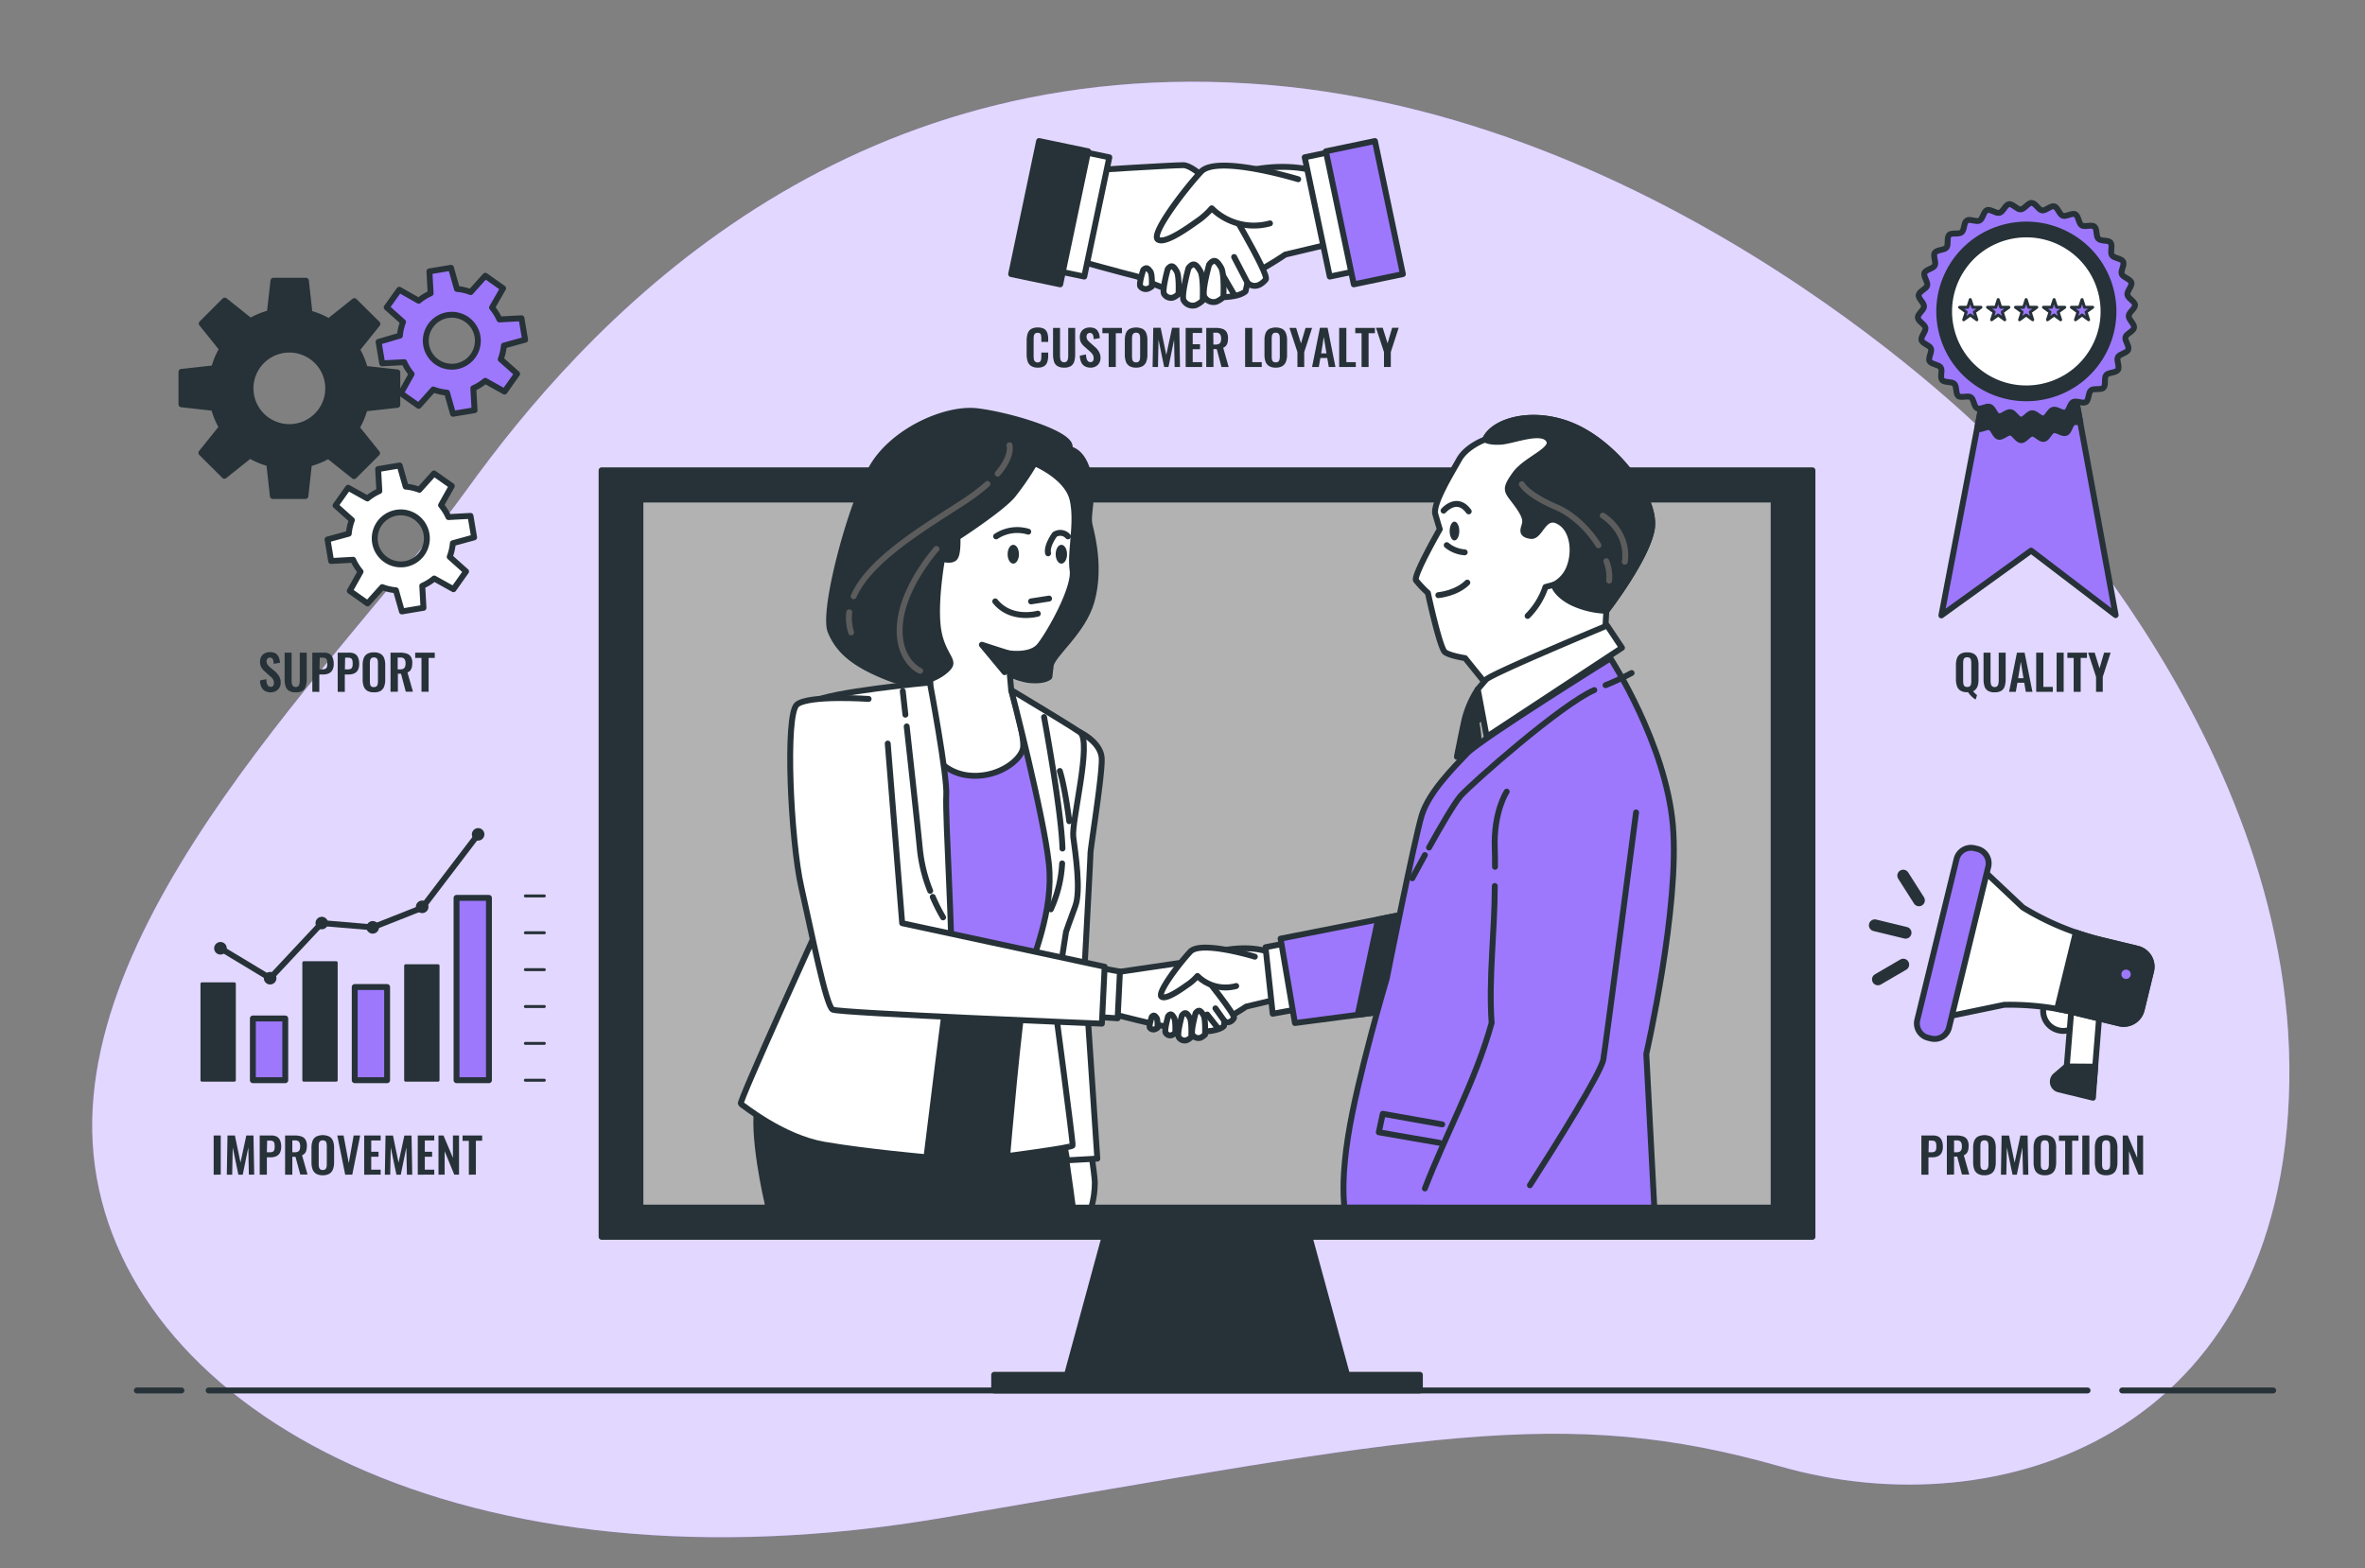 <svg xmlns="http://www.w3.org/2000/svg" width="401" height="266" fill="none"><rect width="100%" height="100%" fill="#808080" stroke="none"/><path fill="#9D78FD" d="M337.63 74.48s-54.816-56.009-126.054-60.334C140.339 9.82 98.798 55.727 79.112 83.104s-68.8 72.99-63.008 114.757 62.576 73.459 143.92 59.537 104.928-19.206 141.99-8.64c37.061 10.565 85.194-5.283 86.154-65.298S337.63 74.48 337.63 74.48"/><path fill="#fff" d="M337.63 74.48s-54.816-56.009-126.054-60.334C140.339 9.82 98.798 55.727 79.112 83.104s-68.8 72.99-63.008 114.757 62.576 73.459 143.92 59.537 104.928-19.206 141.99-8.64c37.061 10.565 85.194-5.283 86.154-65.298S337.63 74.48 337.63 74.48" opacity=".7"/><path stroke="#263238" stroke-linecap="round" stroke-linejoin="round" d="M359.828 235.83h25.605M35.375 235.83h318.581M23.203 235.83h7.558"/><path fill="#fff" stroke="#263238" stroke-linecap="round" stroke-linejoin="round" d="M349.034 174.751a3.403 3.403 0 0 0 4.112-2.495l2.176-8.932a3.4 3.4 0 0 0-.401-2.567 3.4 3.4 0 0 0-2.1-1.535 3.4 3.4 0 0 0-4.107 2.495l-2.181 8.922a3.381 3.381 0 0 0 1.294 3.553c.362.264.772.454 1.207.559"/><path fill="#fff" stroke="#263238" stroke-linecap="round" stroke-linejoin="round" d="M352.5 185.184a2.03 2.03 0 0 0 2.327-1c.142-.27.222-.568.233-.873l.901-11.219a2.96 2.96 0 0 0-.549-1.892 2.97 2.97 0 0 0-1.616-1.13 2.025 2.025 0 0 0-2.329 1.004 2 2 0 0 0-.231.874l-.907 11.214a2.954 2.954 0 0 0 2.171 3.022"/><path fill="#fff" stroke="#263238" stroke-linecap="round" stroke-linejoin="round" d="m328.457 172.778 11.365-2.357c3.999-.08 7.991.356 11.878 1.298l7.637 1.851a3.14 3.14 0 0 0 3.797-2.303l1.6-6.565a3.13 3.13 0 0 0-.371-2.372 3.15 3.15 0 0 0-1.943-1.416l-6.187-1.5a46.2 46.2 0 0 1-13.259-5.512L334.9 146.3z"/><path fill="#263238" stroke="#263238" stroke-linecap="round" stroke-linejoin="round" d="M351.969 158.148c1.408.489 2.832.915 4.266 1.266l6.176 1.5a3.134 3.134 0 0 1 2.315 3.788l-1.6 6.565a3.132 3.132 0 0 1-2.572 2.356 3.1 3.1 0 0 1-1.225-.053l-7.638-1.851a43 43 0 0 0-2.89-.606z"/><path fill="#9D78FD" stroke="#263238" stroke-linecap="round" stroke-linejoin="round" d="m326.945 176.025.471.115a2.524 2.524 0 0 0 3.048-1.85l6.655-27.272a2.517 2.517 0 0 0-1.855-3.04l-.472-.115a2.523 2.523 0 0 0-3.047 1.85l-6.655 27.272a2.516 2.516 0 0 0 1.855 3.04"/><path stroke="#263238" stroke-linecap="round" stroke-linejoin="round" stroke-width="2" d="m322.703 148.508 2.667 4.197M318.41 166.112l4.299-2.506M323.104 158.201l-5.221-1.266"/><path fill="#263238" stroke="#263238" stroke-linecap="round" stroke-linejoin="round" d="m350.368 180.88-1.83 1.554a1.37 1.37 0 0 0-.456 1.234 1.335 1.335 0 0 0 1.016 1.106l5.776 1.405.363-5.267z"/><path fill="#9D78FD" d="M359.716 165.053a.79.79 0 0 1 .652-.592.8.8 0 0 1 .798.372.793.793 0 0 1-.863 1.183.79.79 0 0 1-.603-.651.8.8 0 0 1 .016-.312"/><path fill="#263238" d="M325.781 199.239v-6.655h1.958a1.96 1.96 0 0 1 .976.218c.242.152.429.378.533.644.125.326.185.673.176 1.021.017.368-.058.733-.219 1.064a1.3 1.3 0 0 1-.624.575 2.2 2.2 0 0 1-.938.181h-.662v2.952zm1.216-3.803h.464c.183.012.366-.021.534-.096a.5.5 0 0 0 .256-.303q.079-.274.069-.559a2.6 2.6 0 0 0-.053-.585.49.49 0 0 0-.23-.335 1.1 1.1 0 0 0-.533-.107h-.464zM330.102 199.239v-6.655h1.6c.386-.01.772.044 1.141.16.29.089.539.278.704.532.182.324.267.693.245 1.064q.003.363-.074.718a1.4 1.4 0 0 1-.251.532 1.13 1.13 0 0 1-.491.346l.928 3.272h-1.242l-.806-3.044h-.533v3.044zm1.221-3.803h.373c.194.009.387-.025.566-.101a.61.61 0 0 0 .298-.33c.069-.186.1-.383.091-.58a1.3 1.3 0 0 0-.181-.75.85.85 0 0 0-.704-.25h-.443zM336.469 199.33c-.393.02-.783-.07-1.126-.261a1.45 1.45 0 0 1-.602-.755 3.5 3.5 0 0 1-.182-1.165v-2.485a3.3 3.3 0 0 1 .182-1.149c.11-.306.323-.566.602-.734a2.64 2.64 0 0 1 2.262 0c.278.17.49.428.602.734.133.368.196.758.187 1.149v2.495c.007.391-.056.781-.187 1.149a1.5 1.5 0 0 1-.602.756c-.347.192-.74.284-1.136.266m0-.894a.64.64 0 0 0 .448-.133c.1-.095.168-.22.192-.356a2.5 2.5 0 0 0 .048-.501v-3.059a2.5 2.5 0 0 0-.048-.5.64.64 0 0 0-.192-.351.84.84 0 0 0-.886 0 .64.64 0 0 0-.197.351q-.051.248-.048.5v3.059a2.5 2.5 0 0 0 .048.501.58.58 0 0 0 .192.356.63.63 0 0 0 .443.133M339.27 199.239l.117-6.639h1.259l.944 4.597.986-4.597h1.216l.123 6.639h-.901l-.102-4.617-.944 4.617h-.73l-.966-4.633-.085 4.633zM346.71 199.33c-.392.02-.782-.07-1.125-.261a1.44 1.44 0 0 1-.598-.755 3.4 3.4 0 0 1-.181-1.165v-2.485c-.011-.391.051-.78.181-1.149.109-.306.32-.565.598-.734a2.14 2.14 0 0 1 1.125-.256c.397-.02.791.068 1.141.256.277.17.487.429.598.734.132.368.195.758.186 1.149v2.495c.008.391-.055.781-.186 1.149a1.5 1.5 0 0 1-.598.756 2.14 2.14 0 0 1-1.141.266m0-.894a.63.63 0 0 0 .448-.133.64.64 0 0 0 .192-.356 2.2 2.2 0 0 0 .053-.501v-3.059a2 2 0 0 0-.053-.5.64.64 0 0 0-.192-.351.66.66 0 0 0-.448-.127.63.63 0 0 0-.432.127.6.6 0 0 0-.197.351 2 2 0 0 0-.054.5v3.059a2.5 2.5 0 0 0 .048.501c.022.137.09.262.192.356a.64.64 0 0 0 .443.133M350.164 199.239v-5.745h-1.066v-.91h3.317v.894h-1.067v5.745zM353.066 199.239v-6.655h1.2v6.639zM357.1 199.33a2.13 2.13 0 0 1-1.125-.261 1.44 1.44 0 0 1-.597-.755 3.4 3.4 0 0 1-.182-1.165v-2.485c-.01-.391.051-.78.182-1.149.108-.306.319-.565.597-.734a2.64 2.64 0 0 1 2.267 0c.276.17.487.429.597.734.132.369.196.758.187 1.149v2.495c.007.391-.056.781-.187 1.149a1.5 1.5 0 0 1-.597.756 2.15 2.15 0 0 1-1.142.266m0-.894a.64.64 0 0 0 .449-.133c.1-.096.169-.22.197-.356a2.5 2.5 0 0 0 .048-.5v-3.059a2.4 2.4 0 0 0-.048-.5.67.67 0 0 0-.197-.352.67.67 0 0 0-.449-.127.64.64 0 0 0-.432.127.62.62 0 0 0-.197.352 2 2 0 0 0-.053.5v3.059a2.5 2.5 0 0 0 .048.5.6.6 0 0 0 .192.356.63.63 0 0 0 .442.133M359.922 199.239v-6.655h.848l1.6 3.788v-3.788h1.003v6.639h-.79l-1.6-3.968v3.968z"/><path fill="#9D78FD" stroke="#263238" stroke-linecap="round" stroke-linejoin="round" d="m358.719 104.325-2.566-1.957-3.072-2.347-8.613-6.575v-.005l-.011-.006-.064-.048-9.37 6.767-3.222 2.32-2.629 1.905 6.059-31.697 2.885-15.088 10.656.224.795.016.618.01 2.544 13.848z"/><path fill="#263238" stroke="#263238" stroke-linecap="round" stroke-linejoin="round" d="M352.73 71.693a2.1 2.1 0 0 0-1.194-.038c-.534.287-.672 1.543-1.259 1.766s-1.515-.617-2.133-.452-.982 1.368-1.6 1.469-1.355-.926-1.984-.889c-.63.037-1.243 1.133-1.873 1.101s-1.146-1.18-1.759-1.276c-.614-.096-1.462.85-2.059.697-.597-.155-.875-1.394-1.456-1.596s-1.6.532-2.133.244h-.038l2.859-15.124 10.667.223h1.413z"/><path fill="#9D78FD" stroke="#263238" stroke-linecap="round" stroke-linejoin="round" d="M326.226 51.993c.032-.634-.998-1.362-.902-1.974s1.296-1.011 1.451-1.596-.693-1.538-.475-2.128c.219-.59 1.483-.713 1.76-1.272.278-.558-.357-1.644 0-2.165.358-.521 1.6-.394 1.984-.878s0-1.68.432-2.128c.432-.447 1.643-.053 2.134-.452s.341-1.644.864-1.99c.522-.345 1.6.288 2.17 0 .571-.287.672-1.542 1.259-1.771s1.52.617 2.133.452c.614-.165.976-1.362 1.6-1.463s1.355.92 1.984.889c.63-.032 1.238-1.134 1.872-1.102s1.147 1.181 1.755 1.272 1.461-.846 2.059-.692c.597.154.874 1.394 1.456 1.596.581.202 1.6-.532 2.133-.245s.533 1.538 1.067 1.878 1.674-.186 2.16.208c.485.393.224 1.596.672 2.064s1.674.165 2.069.649-.117 1.633.229 2.155 1.6.505 1.894 1.064c.293.558-.459 1.569-.23 2.128.23.558 1.467.83 1.632 1.436.166.607-.778 1.436-.677 2.059.101.622 1.259 1.112 1.291 1.74s-1.067 1.244-1.067 1.878.997 1.361.907 1.973c-.091.612-1.296 1.011-1.456 1.596s.693 1.538.474 2.128-1.477.718-1.76 1.272c-.282.553.358 1.644 0 2.17-.357.527-1.6.389-1.989.878-.389.49 0 1.681-.432 2.128s-1.643.053-2.133.447c-.491.394-.336 1.65-.859 1.99s-1.6-.288-2.176 0c-.576.287-.672 1.537-1.259 1.766s-1.52-.617-2.133-.452-.981 1.367-1.6 1.468-1.349-.926-1.979-.888c-.629.037-1.242 1.133-1.877 1.1-.635-.031-1.141-1.18-1.755-1.276s-1.461.851-2.058.692c-.598-.16-.875-1.389-1.456-1.596-.582-.208-1.6.532-2.16.25s-.534-1.543-1.067-1.878c-.533-.336-1.675.18-2.133-.208-.459-.388-.224-1.628-.667-2.064s-1.68-.165-2.075-.649c-.394-.484.118-1.633-.229-2.128s-1.6-.532-1.893-1.064c-.294-.532.458-1.596.229-2.16s-1.461-.825-1.6-1.431.773-1.442.672-2.059-1.259-1.117-1.291-1.745 1.019-1.245 1.046-1.873"/><path fill="#263238" stroke="#263238" stroke-linecap="round" stroke-linejoin="round" d="M348.077 66.853c7.769-2.476 12.054-10.766 9.572-18.516s-10.793-12.025-18.562-9.548c-7.769 2.476-12.055 10.766-9.573 18.515 2.483 7.75 10.793 12.025 18.563 9.549"/><path fill="#fff" stroke="#263238" stroke-linecap="round" stroke-linejoin="round" d="M354.508 60.005c3.979-6.023 2.311-14.123-3.727-18.093s-14.158-2.305-18.138 3.717c-3.979 6.023-2.311 14.123 3.727 18.093 6.037 3.97 14.158 2.305 18.138-3.717"/><path fill="#9D78FD" stroke="#263238" stroke-linecap="round" stroke-linejoin="round" stroke-width=".5" d="m334.074 50.806.426 1.309h1.382l-1.12.808.426 1.315-1.114-.814-1.12.814.426-1.315-1.114-.808h1.381zM338.808 50.806l.427 1.309h1.381l-1.115.808.422 1.315-1.115-.814-1.115.814.427-1.315-1.12-.808h1.381zM343.545 50.806l.427 1.309h1.381l-1.115.808.427 1.315-1.12-.814-1.115.814.427-1.315-1.115-.808h1.376zM348.285 50.806l.426 1.309h1.382l-1.12.808.426 1.315-1.114-.814-1.12.814.426-1.315-1.114-.808h1.381zM353.023 50.806l.427 1.309h1.381l-1.12.808.432 1.315-1.12-.814-1.115.814.427-1.315-1.12-.808h1.381z"/><path fill="#263238" d="M334.986 118.636a2 2 0 0 1-.443-.293 5 5 0 0 1-.459-.446 4.5 4.5 0 0 1-.389-.495h-.149c-.392.02-.782-.07-1.126-.261a1.44 1.44 0 0 1-.597-.755 3.4 3.4 0 0 1-.181-1.165v-2.437c-.011-.391.051-.78.181-1.149.109-.306.32-.565.597-.734a2.14 2.14 0 0 1 1.126-.256c.397-.021.791.068 1.141.256.279.168.492.427.603.734.13.369.192.758.181 1.149v2.495q.003.436-.091.862a1.8 1.8 0 0 1-.298.665c-.136.191-.32.344-.534.441l.219.235.229.234q.106.093.224.17zm-1.44-2.128a.586.586 0 0 0 .428-.108.56.56 0 0 0 .222-.381q.051-.248.048-.501v-3.059a2.3 2.3 0 0 0-.048-.5.64.64 0 0 0-.197-.351.7.7 0 0 0-.453-.127.66.66 0 0 0-.443.127.58.58 0 0 0-.192.351q-.05.248-.048.5v3.059a2.5 2.5 0 0 0 .048.501.62.62 0 0 0 .192.361c.127.095.285.14.443.128M338.193 117.423c-.4.023-.799-.071-1.147-.271a1.38 1.38 0 0 1-.57-.772 4 4 0 0 1-.155-1.197v-4.49h1.184v4.634q0 .294.043.585a.8.8 0 0 0 .192.442.58.58 0 0 0 .453.17.58.58 0 0 0 .469-.17.9.9 0 0 0 .187-.442q.05-.29.048-.585v-4.634h1.173v4.49a4.1 4.1 0 0 1-.154 1.197 1.4 1.4 0 0 1-.566.772 2.1 2.1 0 0 1-1.157.271M340.652 117.333l1.334-6.64h1.296l1.333 6.64h-1.125l-.262-1.532h-1.162l-.272 1.532zm1.536-2.304h.907l-.453-2.788zM345.25 117.333v-6.64h1.216v5.815h1.6v.835zM348.711 117.333v-6.64h1.2v6.64zM351.602 117.333v-5.746h-1.067v-.894h3.323v.894h-1.067v5.746zM355.4 117.333V114.8l-1.349-4.107h1.114l.822 2.66.773-2.66h1.109l-1.333 4.107v2.533z"/><path fill="#fff" stroke="#263238" stroke-linecap="round" stroke-linejoin="round" d="m223.966 29.308 1.648 12.044-7.686 1.825a57 57 0 0 1-6.586 3.836c-3.115 1.458-5.307 2.006-6.4 2.006-1.094 0-5.126-1.644-5.126-1.644s2.747-14.785 5.867-16.428 11.317-4.012 18.283-1.64"/><path fill="#fff" stroke="#263238" stroke-linecap="round" stroke-linejoin="round" d="M184.883 28.888s13.739-.873 15.75-.873 6.485 4.969 6.485 4.969 8.192 13.603 7.504 14.417c-1.728 2.043-3.109.564-3.109.564l-.315 1.436s-1.333 1.65-8.101.74-8.966-2.947-10.598-3.325-10.522-2.836-10.522-2.836z"/><path stroke="#263238" stroke-linecap="round" stroke-linejoin="round" d="m211.515 47.939-2.261-4.352M209.251 49.955l-2.806-4.815"/><path fill="#fff" d="M220.111 30.399s-13.744-4.198-16.464-1.277c-2.72 2.92-8.603 10.587-7.323 11.502s5.867-2.56 6.934-3.288a13 13 0 0 0 2.197-2.006 10.18 10.18 0 0 0 9.877 2.554"/><path stroke="#263238" stroke-linecap="round" stroke-linejoin="round" d="M220.111 30.399s-13.744-4.198-16.464-1.277c-2.72 2.92-8.603 10.587-7.323 11.502s5.867-2.56 6.934-3.288a13 13 0 0 0 2.197-2.006 10.18 10.18 0 0 0 9.877 2.554"/><path fill="#fff" stroke="#263238" stroke-linecap="round" stroke-linejoin="round" d="M205.017 44.88s-1.318 4.692-.784 5.49a1.77 1.77 0 0 0 2 .798c.45-.185.859-.456 1.205-.798 0 0 .197-3.99-.4-4.99s-1.12-1.697-2.021-.5"/><path fill="#fff" stroke="#263238" stroke-linecap="round" stroke-linejoin="round" d="M201.513 45.48s-1.302 4.693-.8 5.49a1.77 1.77 0 0 0 2.005.799c.446-.189.854-.46 1.2-.798 0 0 .197-3.995-.4-4.99s-1.104-1.697-2.005-.5M197.994 45.646s-.997 3.601-.613 4.213a1.354 1.354 0 0 0 1.52.612c.344-.143.657-.35.923-.612 0 0 .154-3.064-.304-3.83-.459-.766-.838-1.298-1.526-.383M193.839 45.8s-.784 2.383-.48 2.788a1.17 1.17 0 0 0 1.205.404c.265-.09.51-.227.726-.404 0 0 .122-2.027-.24-2.533-.363-.505-.667-.835-1.211-.255M226.422 25.592l-5.199 1.087 4.247 20.229 5.2-1.087z"/><path fill="#9D78FD" stroke="#263238" stroke-linecap="round" stroke-linejoin="round" d="m233.129 23.921-8.32 1.739 4.738 22.567 8.321-1.738z"/><path fill="#fff" stroke="#263238" stroke-linecap="round" stroke-linejoin="round" d="m178.645 45.821 5.199 1.087 4.248-20.23-5.2-1.086z"/><path fill="#263238" stroke="#263238" stroke-linecap="round" stroke-linejoin="round" d="m171.445 46.488 8.321 1.738 4.738-22.567-8.32-1.738z"/><path fill="#263238" d="M175.968 62.35a2 2 0 0 1-1.147-.287 1.5 1.5 0 0 1-.581-.782 3.7 3.7 0 0 1-.165-1.144v-2.373c-.006-.4.05-.798.165-1.18a1.44 1.44 0 0 1 .581-.772c.349-.197.747-.29 1.147-.266a2.14 2.14 0 0 1 1.067.229c.246.16.433.395.533.67.112.325.166.667.16 1.011v.532h-1.163v-.532a4 4 0 0 0-.032-.505.6.6 0 0 0-.154-.367.6.6 0 0 0-.443-.134.62.62 0 0 0-.453.144.7.7 0 0 0-.187.383 3.4 3.4 0 0 0-.037.532v2.884q-.008.301.053.596a.585.585 0 0 0 .624.473.53.53 0 0 0 .432-.144.7.7 0 0 0 .16-.383q.04-.264.037-.532v-.606h1.163v.532c.01.36-.042.72-.155 1.064-.092.29-.28.542-.533.713a1.96 1.96 0 0 1-1.072.244M180.423 62.35c-.4.023-.799-.07-1.146-.27a1.38 1.38 0 0 1-.571-.772 4.2 4.2 0 0 1-.155-1.197v-4.495h1.184v4.633q-.003.295.043.585c.017.165.084.321.192.447a.72.72 0 0 0 .917 0 .9.9 0 0 0 .192-.447q.047-.29.043-.585v-4.634h1.179v4.501c.008.405-.046.809-.16 1.197a1.37 1.37 0 0 1-.56.772c-.352.199-.754.291-1.158.266M184.932 62.35a2 2 0 0 1-1.002-.233 1.44 1.44 0 0 1-.608-.687 2.9 2.9 0 0 1-.23-1.106l1.04-.208q.01.346.096.681c.039.17.122.329.24.458a.57.57 0 0 0 .422.16.48.48 0 0 0 .421-.176.78.78 0 0 0 .123-.447 1.2 1.2 0 0 0-.197-.713 3.2 3.2 0 0 0-.534-.559l-.837-.74a2.6 2.6 0 0 1-.566-.675 1.9 1.9 0 0 1-.208-.92 1.6 1.6 0 0 1 .459-1.213 1.78 1.78 0 0 1 1.259-.426c.268-.007.535.04.784.139.197.087.368.224.496.399q.189.266.277.58.091.337.112.686l-1.035.175a3 3 0 0 0-.069-.532.8.8 0 0 0-.192-.388.53.53 0 0 0-.394-.138.54.54 0 0 0-.416.175.68.68 0 0 0-.145.442c-.001.186.047.37.139.532q.174.25.406.447l.826.728a3.4 3.4 0 0 1 .704.81c.202.337.303.724.293 1.116.007.296-.067.588-.213.846a1.47 1.47 0 0 1-.581.575c-.266.146-.566.22-.87.213M187.981 62.244V56.51h-1.067v-.894h3.317v.894h-1.04v5.735zM192.624 62.35a2.1 2.1 0 0 1-1.126-.265 1.43 1.43 0 0 1-.597-.75 3.4 3.4 0 0 1-.181-1.166v-2.484c-.01-.393.051-.784.181-1.154.109-.306.32-.566.597-.735a2.68 2.68 0 0 1 2.267 0c.277.17.487.43.597.735.132.37.196.761.187 1.154v2.49c.008.393-.055.784-.187 1.154-.11.31-.32.576-.597.756a2.14 2.14 0 0 1-1.141.266m0-.893c.16.011.32-.036.448-.133a.7.7 0 0 0 .197-.362 2.5 2.5 0 0 0 .048-.5v-3.059a2.3 2.3 0 0 0-.048-.5.67.67 0 0 0-.197-.346.66.66 0 0 0-.448-.128.64.64 0 0 0-.432.128.6.6 0 0 0-.198.346 2 2 0 0 0-.053.5v3.059a2.5 2.5 0 0 0 .048.5c.023.138.09.265.192.362a.67.67 0 0 0 .443.133M195.43 62.244l.112-6.645h1.258l.95 4.602.981-4.602h1.237l.107 6.645h-.907l-.096-4.618-.949 4.618h-.731l-.96-4.634-.09 4.634zM201.035 62.244v-6.629h2.795v.857h-1.6v1.91h1.242v.846h-1.242v2.197h1.6v.82zM204.527 62.244v-6.629h1.6c.385-.009.769.045 1.136.16.291.09.542.278.71.532.178.325.261.694.24 1.064q.005.365-.07.723c-.045.193-.13.374-.25.532-.13.159-.299.28-.491.352l.928 3.271h-1.216l-.805-3.043h-.56v3.038zm1.216-3.804h.379c.183.004.365-.032.533-.106a.58.58 0 0 0 .304-.325q.098-.281.091-.58a1.25 1.25 0 0 0-.187-.75.83.83 0 0 0-.704-.25h-.442zM211.117 62.244v-6.629h1.216v5.81h1.6v.82zM216.304 62.35a2.1 2.1 0 0 1-1.126-.265 1.42 1.42 0 0 1-.597-.75 3.3 3.3 0 0 1-.181-1.166v-2.484a3.2 3.2 0 0 1 .181-1.154c.108-.306.319-.566.597-.735a2.67 2.67 0 0 1 2.267 0c.276.17.487.43.597.735.135.37.198.76.187 1.154v2.49c.011.393-.053.784-.187 1.154a1.5 1.5 0 0 1-.597.756 2.14 2.14 0 0 1-1.141.266m0-.893a.67.67 0 0 0 .448-.133.65.65 0 0 0 .197-.362 2.5 2.5 0 0 0 .048-.5v-3.059a2.4 2.4 0 0 0-.048-.5.64.64 0 0 0-.197-.346.66.66 0 0 0-.448-.128.64.64 0 0 0-.432.128.6.6 0 0 0-.198.346 2.4 2.4 0 0 0-.048.5v3.059q-.004.252.043.5c.023.138.09.265.192.362a.67.67 0 0 0 .443.133M219.987 62.244v-2.537l-1.354-4.092h1.136l.821 2.634.773-2.634h1.11l-1.334 4.107v2.522zM222.469 62.244l1.333-6.645h1.301l1.328 6.645h-1.125l-.261-1.532h-1.163l-.272 1.532zm1.541-2.303h.901l-.453-2.788zM227.066 62.244v-6.629h1.216v5.81h1.6v.82zM230.864 62.244V56.51h-1.067v-.894h3.323v.894h-1.067v5.735zM234.662 62.244v-2.538l-1.35-4.107h1.137l.821 2.634.773-2.634h1.11l-1.334 4.107v2.538z"/><path fill="#263238" stroke="#263238" stroke-linecap="round" stroke-linejoin="round" d="M67.368 68.665V63.16l-5.509-.612a12.9 12.9 0 0 0-1.35-3.271l3.483-4.342-3.904-3.862-4.33 3.453a13.3 13.3 0 0 0-3.275-1.367l-.613-5.544h-5.504l-.624 5.49c-1.152.3-2.257.754-3.286 1.352l-4.352-3.474-3.898 3.894 3.466 4.32a13.2 13.2 0 0 0-1.376 3.266l-5.53.612v5.5l5.509.613a13 13 0 0 0 1.35 3.277l-3.483 4.34 3.904 3.89 4.33-3.458a13 13 0 0 0 3.275 1.367l.613 5.522h5.52l.608-5.495a13 13 0 0 0 3.286-1.346l4.352 3.468 3.898-3.889-3.466-4.32a13.2 13.2 0 0 0 1.376-3.266zM49.07 72.437a6.6 6.6 0 0 1-3.661-1.105 6.556 6.556 0 0 1-1.004-10.11 6.59 6.59 0 0 1 7.179-1.426 6.6 6.6 0 0 1 2.956 2.42 6.56 6.56 0 0 1-.816 8.295 6.6 6.6 0 0 1-4.654 1.926"/><path fill="#9D78FD" stroke="#263238" stroke-linecap="round" stroke-linejoin="round" d="m89.034 57.62-.613-3.643-3.734.202a9 9 0 0 0-1.258-2.016L85.3 48.9l-3.014-2.128-2.485 2.767a8.7 8.7 0 0 0-2.32-.532l-1.019-3.586-3.653.607.208 3.724a8.9 8.9 0 0 0-2.027 1.255l-3.29-1.862-2.134 2.99 2.774 2.474a8.7 8.7 0 0 0-.534 2.314l-3.616 1.064.614 3.639 3.733-.202a8.7 8.7 0 0 0 1.253 2.016l-1.818 3.261 3.013 2.128 2.485-2.766a8.7 8.7 0 0 0 2.32.532l1.02 3.585 3.652-.606-.208-3.724a8.9 8.9 0 0 0 2.027-1.256l3.264 1.82 2.133-3.011-2.773-2.474c.28-.744.46-1.523.533-2.314zm-11.701 4.518a4.43 4.43 0 0 1-4.47-2.015 4.4 4.4 0 0 1 .153-4.89 4.41 4.41 0 0 1 4.587-1.733c.85.196 1.624.639 2.222 1.273a4.4 4.4 0 0 1 .383 5.572 4.42 4.42 0 0 1-2.86 1.793z"/><path fill="#fff" stroke="#263238" stroke-linecap="round" stroke-linejoin="round" d="m80.389 91.142-.614-3.644-3.733.202a9 9 0 0 0-1.259-2.016l1.824-3.256-3.019-2.128-2.48 2.766a9 9 0 0 0-2.32-.532l-1.023-3.585-3.648.612.202 3.723a9 9 0 0 0-2.027 1.256l-3.264-1.814-2.133 3.006 2.773 2.479a8.7 8.7 0 0 0-.533 2.309l-3.6.984.608 3.644 3.733-.207a8.7 8.7 0 0 0 1.26 2.021l-1.825 3.256 3.014 2.128 2.485-2.766a8.7 8.7 0 0 0 2.32.532l1.019 3.591 3.653-.612-.203-3.724a8.7 8.7 0 0 0 2.022-1.25l3.269 1.814 2.133-3.006-2.773-2.48c.28-.743.46-1.522.533-2.313zm-11.696 4.522a4.43 4.43 0 0 1-4.483-2.01 4.403 4.403 0 0 1 2.181-6.463 4.43 4.43 0 0 1 4.788 1.103 4.402 4.402 0 0 1 .38 5.581 4.42 4.42 0 0 1-2.867 1.79"/><path fill="#263238" d="M45.922 117.423a1.94 1.94 0 0 1-1.003-.234 1.5 1.5 0 0 1-.608-.681 2.9 2.9 0 0 1-.229-1.106l1.067-.208q.012.345.09.681a1 1 0 0 0 .24.452.58.58 0 0 0 .422.16.48.48 0 0 0 .421-.176.74.74 0 0 0 .123-.447 1.2 1.2 0 0 0-.198-.713 3 3 0 0 0-.533-.532l-.853-.771a2.6 2.6 0 0 1-.56-.676 1.9 1.9 0 0 1-.208-.925 1.6 1.6 0 0 1 .458-1.213c.35-.299.8-.451 1.259-.426.267-.008.532.041.779.144.197.087.368.225.496.399.126.173.22.368.277.574q.089.338.117.687l-1.066.181a3.3 3.3 0 0 0-.07-.532.7.7 0 0 0-.186-.383.53.53 0 0 0-.4-.139.54.54 0 0 0-.416.176.66.66 0 0 0-.144.436c-.003.187.044.371.138.532q.174.25.406.447l.858.718c.275.231.51.504.699.809.204.336.306.724.293 1.117a1.7 1.7 0 0 1-.208.846c-.137.244-.34.445-.586.58a1.76 1.76 0 0 1-.875.223M50.13 117.423c-.4.023-.799-.071-1.146-.271a1.38 1.38 0 0 1-.57-.772 4.1 4.1 0 0 1-.155-1.197v-4.49h1.184v4.634q-.003.294.037.585c.022.163.09.316.197.442a.71.71 0 0 0 .918 0 .9.9 0 0 0 .192-.442q.042-.291.042-.585v-4.634h1.179v4.49c.009.405-.045.809-.16 1.197a1.37 1.37 0 0 1-.533.772c-.36.206-.771.3-1.184.271M52.957 117.333v-6.64h1.941c.34-.013.676.062.976.218.243.152.43.378.534.644.125.326.185.673.176 1.021.017.368-.058.734-.219 1.064a1.3 1.3 0 0 1-.624.575 2.2 2.2 0 0 1-.939.181h-.661v2.952zm1.216-3.804h.464c.183.012.366-.021.533-.096a.48.48 0 0 0 .256-.303q.08-.274.07-.559a2.5 2.5 0 0 0-.054-.585.53.53 0 0 0-.229-.335 1.14 1.14 0 0 0-.533-.107h-.464zM57.258 117.333v-6.64h1.957c.339-.013.675.062.976.218.243.152.43.378.533.644.126.326.186.673.177 1.021.017.368-.058.734-.22 1.064a1.3 1.3 0 0 1-.623.575 2.2 2.2 0 0 1-.939.181h-.656v2.952zm1.221-3.804h.459c.183.012.366-.021.533-.096a.48.48 0 0 0 .256-.303q.08-.274.07-.559a2.5 2.5 0 0 0-.054-.585.53.53 0 0 0-.23-.335 1.14 1.14 0 0 0-.532-.107h-.46zM63.399 117.423a2.1 2.1 0 0 1-1.126-.261 1.45 1.45 0 0 1-.602-.755 3.3 3.3 0 0 1-.181-1.165v-2.458c-.011-.391.05-.78.18-1.149.111-.307.324-.566.603-.734a2.14 2.14 0 0 1 1.126-.256 2.14 2.14 0 0 1 1.136.256c.278.17.49.428.603.734.13.369.191.758.18 1.149v2.495c.01.391-.051.78-.18 1.149a1.5 1.5 0 0 1-.603.756c-.35.183-.743.265-1.136.239m0-.894c.16.013.319-.032.448-.127a.7.7 0 0 0 .192-.362 2.5 2.5 0 0 0 .048-.5v-3.059a2.4 2.4 0 0 0-.048-.5.64.64 0 0 0-.192-.352.84.84 0 0 0-.886 0 .64.64 0 0 0-.197.352q-.051.247-.048.5v3.059q0 .251.043.5a.535.535 0 0 0 .413.487.5.5 0 0 0 .227.002M66.215 117.333v-6.64h1.6c.386-.009.772.045 1.141.16.29.089.54.278.704.532.182.324.267.693.246 1.064a3.3 3.3 0 0 1-.075.718c-.044.193-.13.375-.25.532-.13.158-.3.277-.492.346l.928 3.272h-1.215l-.806-3.043h-.533v3.043zm1.216-3.804h.379c.193.009.387-.025.565-.101a.6.6 0 0 0 .299-.33 1.6 1.6 0 0 0 .09-.575 1.2 1.2 0 0 0-.186-.75.8.8 0 0 0-.7-.25h-.447zM71.465 117.332v-5.745h-1.067v-.894h3.318v.894h-1.04v5.745z"/><path fill="#263238" stroke="#263238" stroke-linecap="round" stroke-linejoin="round" stroke-width=".5" d="M39.736 166.862h-5.494v16.348h5.494z"/><path fill="#9D78FD" stroke="#263238" stroke-linecap="round" stroke-linejoin="round" d="M48.368 172.74h-5.493v10.47h5.493z"/><path fill="#263238" stroke="#263238" stroke-linecap="round" stroke-linejoin="round" stroke-width=".5" d="M57.005 163.281h-5.493v19.929h5.493z"/><path fill="#9D78FD" stroke="#263238" stroke-linecap="round" stroke-linejoin="round" d="M65.638 167.405h-5.494v15.805h5.494z"/><path fill="#263238" stroke="#263238" stroke-linecap="round" stroke-linejoin="round" stroke-width=".5" d="M74.275 163.792H68.78v19.418h5.494z"/><path fill="#9D78FD" stroke="#263238" stroke-linecap="round" stroke-linejoin="round" d="M82.904 152.285H77.41v30.925h5.493z"/><path stroke="#263238" stroke-linecap="round" stroke-linejoin="round" stroke-width=".5" d="M89.078 151.955h3.216M89.078 158.206h3.216M89.078 164.462h3.216M89.078 170.713h3.216M89.078 176.965h3.216M89.078 183.216h3.216"/><path stroke="#263238" stroke-linecap="round" stroke-linejoin="round" d="m37.383 160.834 8.421 5.076 8.752-9.353 8.646.729 8.383-3.32 9.478-12.443"/><path fill="#263238" d="M38.446 160.834a1.063 1.063 0 0 0-1.275-1.043 1.066 1.066 0 0 0-.777 1.45 1.06 1.06 0 0 0 .985.657 1.065 1.065 0 0 0 1.067-1.064M46.868 165.909a1.063 1.063 0 0 0-1.275-1.043 1.065 1.065 0 0 0-.777 1.451 1.07 1.07 0 0 0 .985.656 1.064 1.064 0 0 0 1.067-1.064M55.618 156.557a1.06 1.06 0 0 0-.659-.983 1.066 1.066 0 0 0-1 1.868 1.068 1.068 0 0 0 1.659-.885M64.262 157.286a1.06 1.06 0 0 0-.658-.983 1.066 1.066 0 0 0-1.394 1.39 1.066 1.066 0 0 0 1.74.345c.2-.199.312-.47.312-.752M72.649 153.801a1.063 1.063 0 0 0-1.275-1.043 1.066 1.066 0 0 0-.777 1.45 1.06 1.06 0 0 0 .985.657 1.063 1.063 0 0 0 1.067-1.064M82.13 141.512a1.06 1.06 0 0 0-.659-.983 1.066 1.066 0 0 0-1 1.868 1.068 1.068 0 0 0 1.658-.885M36.23 199.239v-6.655h1.2v6.639zM38.457 199.239l.117-6.655h1.254l.949 4.596.987-4.596h1.216l.122 6.639h-.906l-.096-4.601-.944 4.617h-.736l-.96-4.633-.091 4.633zM44.035 199.239v-6.655h1.958c.338-.013.675.062.975.218.243.152.43.378.534.644.125.326.185.673.176 1.021.017.368-.058.733-.219 1.064a1.3 1.3 0 0 1-.624.575 2.2 2.2 0 0 1-.938.181h-.646v2.952zm1.216-3.803h.464c.183.012.366-.021.533-.096a.5.5 0 0 0 .257-.303q.079-.274.069-.559a2.5 2.5 0 0 0-.053-.585.5.5 0 0 0-.23-.335 1.1 1.1 0 0 0-.533-.107h-.464zM48.34 199.239v-6.655h1.6c.387-.01.772.044 1.141.16.29.089.54.278.704.532.182.324.267.693.246 1.064a3.3 3.3 0 0 1-.075.718 1.4 1.4 0 0 1-.25.532c-.13.157-.3.277-.492.346l.934 3.272h-1.232l-.816-3.012h-.534v3.043zm1.226-3.803h.374a1.3 1.3 0 0 0 .565-.101.6.6 0 0 0 .299-.33c.068-.186.1-.383.09-.58a1.28 1.28 0 0 0-.18-.75.83.83 0 0 0-.705-.25h-.443zM54.722 199.33c-.392.02-.782-.07-1.125-.261a1.45 1.45 0 0 1-.603-.755 3.5 3.5 0 0 1-.18-1.165v-2.485a3.3 3.3 0 0 1 .18-1.149 1.42 1.42 0 0 1 .603-.734 2.63 2.63 0 0 1 2.261 0c.279.17.491.428.603.734.132.368.196.758.187 1.149v2.495c.007.391-.056.781-.187 1.149a1.5 1.5 0 0 1-.603.756c-.345.194-.74.286-1.136.266m0-.894a.63.63 0 0 0 .448-.133c.101-.095.169-.22.192-.356q.05-.248.048-.501v-3.059a2.4 2.4 0 0 0-.048-.5.64.64 0 0 0-.192-.351.83.83 0 0 0-.885 0 .64.64 0 0 0-.197.351 2.4 2.4 0 0 0-.048.5v3.059q-.002.253.048.501c.02.137.087.264.192.356a.63.63 0 0 0 .442.133M58.532 199.239l-1.344-6.655h1.066l.88 4.698.832-4.698h1.104l-1.339 6.639zM61.75 199.239v-6.655h2.795v.851h-1.6v1.91h1.237v.846h-1.237v2.197h1.6v.835zM65.25 199.239l.117-6.639h1.264l.944 4.596.987-4.596h1.216l.123 6.639h-.907l-.096-4.618-.944 4.618h-.736l-.965-4.634-.091 4.634zM70.836 199.239v-6.655h2.795v.851h-1.6v1.91h1.237v.846H72.03v2.197h1.6v.835zM74.348 199.239v-6.655h.848l1.6 3.788v-3.788h1.034v6.639h-.805l-1.632-3.968v3.968zM79.496 199.239v-5.745H78.43v-.91h3.322v.894h-1.066v5.745z"/><path fill="#263238" stroke="#263238" stroke-linecap="round" stroke-linejoin="round" d="M228.402 233.176h-47.488l7.12-26.148h33.243zM240.752 233.176H168.57v2.654h72.182z"/><path fill="#263238" stroke="#263238" stroke-linecap="round" stroke-linejoin="round" d="M307.311 79.768H102.004v130.005h205.307z"/><path fill="#B2B2B2" stroke="#263238" stroke-linecap="round" stroke-linejoin="round" d="M300.735 84.726H108.586V204.82h192.149z"/><path fill="#9D78FD" stroke="#263238" stroke-linecap="round" stroke-linejoin="round" d="m166.639 115.029-12.448 2.075 3.926 57.27 18.042 1.452s3.92-22.019 4.144-25.595c.224-3.575-6.4-30.398-6.4-30.398z"/><path fill="#fff" stroke="#263238" stroke-linecap="round" stroke-linejoin="round" d="M185.032 204.82c.41-1.411.613-2.873.603-4.341-.144-2.128-.709-5.379-.709-5.379l-5.11.426 1.979 9.294z"/><path fill="#263238" stroke="#263238" stroke-linecap="round" stroke-linejoin="round" d="M130.25 204.82h51.67c-.139-1.133-.534-3.99-.944-6.858-.56-3.686-4.368-29.51-4.368-29.51l-37.974-3.58s-8.853 17.104-10.085 22.131 1.552 16.875 1.552 16.875zM180.302 76.13s2.912-.671 4.144 3.91c1.232 4.58-.224 6.915.336 9.166.56 2.25 1.765 7.485.304 12.736s-6.688 9.044-6.933 10.959l-.224 1.899s-.784.782-3.248.559c-2.464-.224-5.493-2.011-5.493-2.011l.336-3.799s4.266 0 5.269-.782c1.002-.782 5.376-8.512 5.712-10.73s.56-8.608.224-10.507c-.336-1.9-2.667-5.815-3.584-6.15s-5.046-3.24-5.046-3.24 5.739-3.463 8.203-2.01"/><path fill="#fff" stroke="#263238" stroke-linecap="round" stroke-linejoin="round" d="M183.101 124.19s3.589 1.676 3.701 4.469-1.909 15.199-1.909 16.098-1.008 19.445-1.008 19.445l2.171 32.308-5.104.287s-4.454-23.897-4.011-26.781c.443-2.883 3.136-17.215 3.36-19.785.224-2.569-.336-13.523.448-16.763s2.352-9.278 2.352-9.278M175.432 78.566s5.536 2.255 6.432 6.17-.448 8.827 0 11.96-4.032 10.954-5.6 12.853c-1.568 1.9-5.381 1.229-5.381 1.229l.576 6.262s2.347 7.82 2.005 9.831c-.341 2.011-4.037 4.964-8.736 4.693-5.829-.336-7.626-5.746-7.626-5.746l.784-12.406a36.6 36.6 0 0 0-.219-7.666c-.56-4.581.672-11.513 1.12-12.63s4.597-5.698 7.173-7.485c2.576-1.788 7.616-6.916 7.616-6.916s1.483-.623 1.856-.15"/><path fill="#fff" stroke="#263238" stroke-linecap="round" stroke-linejoin="round" d="M157.662 115.758s-17.248 1.596-19.734 3.288c-2.485 1.691 1.12 37.553 1.12 37.553s-13.866 30.404-13.445 30.628c.421.223 7.056 5.697 14.117 6.916 7.062 1.218 17.366 2.128 17.366 2.128s3.696-30.181 4.144-32.527-1.008-25.594-.784-28.834-2.784-19.152-2.784-19.152"/><path stroke="#263238" stroke-linecap="round" stroke-linejoin="round" d="M158.156 152.12a31 31 0 0 0 1.75 3.474M153.738 123.206c.742 6.698 1.883 17.104 2.251 20.987a26 26 0 0 0 1.733 6.895M153.07 117.216l.443 3.995"/><path fill="#263238" stroke="#263238" stroke-linecap="round" stroke-linejoin="round" d="M175.431 78.566a47 47 0 0 1-3.734 5.442c-1.952 2.336-9.354 7.129-9.354 7.129s.128 2.596-.395 3.373c-.523.776-2.208.26-2.208.26s-1.168 6.347-.779 11.018c.39 4.671 2.731 5.959 2.08 7.129s-4.752 4.256-10.336 2.069c-5.584-2.186-8.448-4.41-9.877-7.91s3.579-22.158 7.216-28.122 12.347-9.853 17.675-9.203c5.328.648 14.816 3.5 15.594 5.703.779 2.202-5.882 3.112-5.882 3.112"/><path stroke="#5C5C5C" stroke-linecap="round" stroke-linejoin="round" d="M158.788 93.1s-5.013 5.565-6.043 11.571c-1.029 6.006 2.064 8.581 3.27 9.097M143.994 103.852a8.2 8.2 0 0 0 .32 3.41M167.432 82.077a33 33 0 0 1-4.027 3.048c-6.811 4.437-15.909 9.773-18.667 16.003M171.165 75.512s.576 1.798-2.005 4.825"/><path fill="#fff" stroke="#263238" stroke-linecap="round" stroke-linejoin="round" d="M171.46 117.04s9.515 5.698 11.643 7.15-1.456 15.088-1.12 17.769 1.344 9.044.336 11.736-1.568 4.362-1.568 4.362l-1.904 12.295s3.136 23.583 3.024 23.94c-.112.356-11.094 1.787-11.094 1.787s2.016-23.94 3.142-28.951c1.125-5.012 4.8-12.406 3.92-20.674s-6.379-29.414-6.379-29.414"/><path stroke="#263238" stroke-linecap="round" stroke-linejoin="round" d="M180.092 146.444a21.3 21.3 0 0 1-1.92 7.783M177.031 121.615s2.966 15.992 3.115 22.302M181.299 139.278s-.682-5.581-1.6-8.512"/><path fill="#263238" d="M172.768 94c0 .882-.427 1.595-.96 1.595-.534 0-.96-.718-.96-1.596s.426-1.596.96-1.596c.533 0 .96.697.96 1.596M180.921 94c0 .882-.426 1.595-.96 1.595-.533 0-.965-.718-.965-1.596s.432-1.596.965-1.596c.534 0 .96.697.96 1.596"/><path stroke="#263238" stroke-linecap="round" stroke-linejoin="round" d="M168.895 90.972a6.51 6.51 0 0 1 5.45-.798M181.08 90.972a1.74 1.74 0 0 0-2.246-.32s-1.44 1.921-1.12 3.193M177.875 101.521l-3.051.479M175.966 104.08s-4.491 1.277-7.216-2.08"/><path fill="#263238" stroke="#263238" stroke-linecap="round" stroke-linejoin="round" d="m170.89 110.778-4.406-1.42 3.851 4.644zM250.558 116.912a17 17 0 0 0-2.272 5.283c-.629 2.889-1.259 6.161-1.259 6.161s3.152-2.517 3.531-2.66-.251-3.267-.251-3.267l2.134-1.761z"/><path fill="#fff" stroke="#263238" stroke-linecap="round" stroke-linejoin="round" d="M251.816 74.538s-3.152 1.134-4.411 3.395c-1.258 2.26-4.538 7.543-4.032 9.304s.752 2.517.752 2.517-4.533 7.921-4.032 8.676a18.4 18.4 0 0 0 2.016 2.129s2.016 9.427 2.902 10.054c.885.628 3.402 1.006 3.402 1.006l3.654 4.527 20.042-8.15.256-4.4s6.806-8.804 7.686-13.832c.88-5.027-5.547-13.704-12.48-17.098s-14.24-1.522-15.755 1.872"/><path stroke="#263238" stroke-linecap="round" stroke-linejoin="round" d="M245.301 92.462a5.4 5.4 0 0 0 3.05 1.218"/><path fill="#263238" stroke="#263238" stroke-linecap="round" stroke-linejoin="round" d="M267.571 72.655c-6.933-3.394-14.24-1.51-15.755 1.883 0 0 .63.506 2.667.378s6.811-2.128 8.069-.378-3.781 3.272-5.669 5.91c-1.888 2.64-1.387 2.767.123 4.789 1.509 2.022 1.765 2.894 1.514 3.772s-.629 1.633 1.008 1.888c1.638.256 2.134-3.772 4.662-2.516s2.901 5.027 2.016 7.544a5.47 5.47 0 0 1-2.768 3.272s.373 1.633 3.146 3.016a14.6 14.6 0 0 0 5.803 1.383s6.805-8.804 7.685-13.832c.88-5.027-5.568-13.688-12.501-17.109"/><path stroke="#5C5C5C" stroke-linecap="round" stroke-linejoin="round" d="M272.367 95.18a7.2 7.2 0 0 1 .47 3.299M258.031 82.114s.891 1.777 5.867 3.91c2.805 1.203 5.445 3.756 7.125 6.454M271.762 87.45s4.458 2.66 3.733 7.826"/><path fill="#263238" d="M247.434 90.068c0 .867-.368 1.596-.821 1.596s-.816-.708-.816-1.596.363-1.596.816-1.596.821.729.821 1.596"/><path stroke="#263238" stroke-linecap="round" stroke-linejoin="round" d="M244.766 86.61s2.266-2.66 4.266.127M243.875 100.942s3.024-.25 4.917-2.128"/><path fill="#fff" d="m263.432 99.186-1.387.372a12.6 12.6 0 0 1-3.029 4.905"/><path stroke="#263238" stroke-linecap="round" stroke-linejoin="round" d="m263.432 99.186-1.387.372a12.6 12.6 0 0 1-3.029 4.905"/><path fill="#fff" stroke="#263238" stroke-linecap="round" stroke-linejoin="round" d="M272.501 106.097s-19.664 8.177-20.544 9.182a59 59 0 0 0-1.387 1.633l1.51 8.049 22.933-15.092zM215.31 161.505l1.094 8.006-5.11 1.213a38 38 0 0 1-4.394 2.548c-2.064.969-3.526 1.33-4.267 1.33s-3.403-1.09-3.403-1.09 1.824-9.826 3.894-10.917c2.069-1.09 7.562-2.67 12.186-1.09"/><path fill="#fff" stroke="#263238" stroke-linecap="round" stroke-linejoin="round" d="M189.589 164.861s9.6-1.42 10.667-1.569c1.066-.149 3.861 2.176 3.861 2.176s5.424 6.703 5.115 7.193c-.779 1.228-1.627.532-1.627.532l-.064.798s-.592.989-4.304 1c-3.712.01-5.04-.899-5.952-.974s-8.101-1.904-8.101-1.904z"/><path fill="#fff" stroke="#263238" stroke-linecap="round" stroke-linejoin="round" d="m186.366 164.148 3.526.634-.39 7.926-3.205-.207z"/><path fill="#fff" d="M147.279 118.545s-10.027-.696-12.128.931-1.067 23.148.704 30.942c1.77 7.793 4.197 20.242 5.333 20.822s45.643 2.378 45.643 2.378l.469-9.656-34.331-7.379-2.448-30.472"/><path stroke="#263238" stroke-linecap="round" stroke-linejoin="round" d="M147.279 118.545s-10.027-.696-12.128.931-1.067 23.148.704 30.942c1.77 7.793 4.197 20.242 5.333 20.822s45.643 2.378 45.643 2.378l.469-9.656-34.331-7.379-2.448-30.472M207.629 173.193l-1.547-2.171M206.563 174.448l-1.872-2.378"/><path fill="#fff" d="M212.765 162.26s-9.12-2.793-10.944-.851c-1.824 1.941-5.718 7.038-4.865 7.644.854.607 3.888-1.702 4.619-2.186a8.7 8.7 0 0 0 1.462-1.335 6.77 6.77 0 0 0 6.565 1.702"/><path stroke="#263238" stroke-linecap="round" stroke-linejoin="round" d="M212.765 162.26s-9.12-2.793-10.944-.851c-1.824 1.941-5.718 7.038-4.865 7.644.854.607 3.888-1.702 4.619-2.186a8.7 8.7 0 0 0 1.462-1.335 6.77 6.77 0 0 0 6.565 1.702"/><path fill="#fff" stroke="#263238" stroke-linecap="round" stroke-linejoin="round" d="M202.722 171.836s-.864 3.123-.533 3.65a1.19 1.19 0 0 0 1.333.532c.296-.126.566-.307.795-.532 0 0 .133-2.66-.267-3.315s-.731-1.112-1.328-.335M200.394 172.251s-.864 3.118-.533 3.65a1.17 1.17 0 0 0 1.328.532 2.6 2.6 0 0 0 .8-.532s.133-2.66-.267-3.315-.725-1.128-1.328-.335M198.05 172.368s-.661 2.394-.405 2.798a.9.9 0 0 0 1.019.41 1.9 1.9 0 0 0 .613-.41s.101-2.032-.203-2.543c-.304-.51-.565-.867-1.024-.255M195.292 172.464s-.533 1.596-.32 1.856a.78.78 0 0 0 .8.266c.176-.06.341-.15.486-.266 0 0 .08-1.351-.16-1.686s-.443-.575-.806-.17M214.578 160.653l1.216 11.284 4.011-.729-1.456-11.283z"/><path fill="#9D78FD" stroke="#263238" stroke-linecap="round" stroke-linejoin="round" d="m217.133 159.201 2.432 14.311 16.656-2.181 1.824-16.258z"/><path fill="#263238" stroke="#263238" stroke-linecap="round" stroke-linejoin="round" d="m230.211 172.118 6.011-.787 1.824-16.258-4.39.867z"/><path fill="#9D78FD" stroke="#263238" stroke-linecap="round" stroke-linejoin="round" d="m280.5 204.82-1.36-26.068s5.717-25.004 4.501-38.836-10.581-28.26-10.581-28.26-22.011 13.704-24.32 16.13-6.437 6.544-7.653 10.427-5.958 27.771-5.958 27.771-4.986 16.742-6.565 26.813c-.96 6.123-.843 9.948-.603 12.012z"/><path stroke="#263238" stroke-linecap="round" stroke-linejoin="round" d="M272.234 116.215q2.265-.915 4.416-2.069M242.301 143.752c1.898-3.426 4.266-7.496 5.333-8.736 2.016-2.261 17.141-15.587 22.688-17.976M239.465 148.96s.901-1.702 2.133-3.937M253.448 150.269c0 7.799-1.066 15.518-.533 23.237-2.763 9.927-7.739 18.748-11.317 28.063M255.474 134.266s-2.272 3.394-2.021 9.677c.032.772.043 1.825.037 3.075M277.406 137.788s-5.04 38.73-5.546 41.874c-.363 2.25-8.091 14.561-12.454 21.365"/><path stroke="#263238" stroke-linecap="round" stroke-linejoin="round" d="m244.094 193.829-10.309-1.788.672-3.133 10.085 1.793"/></svg>